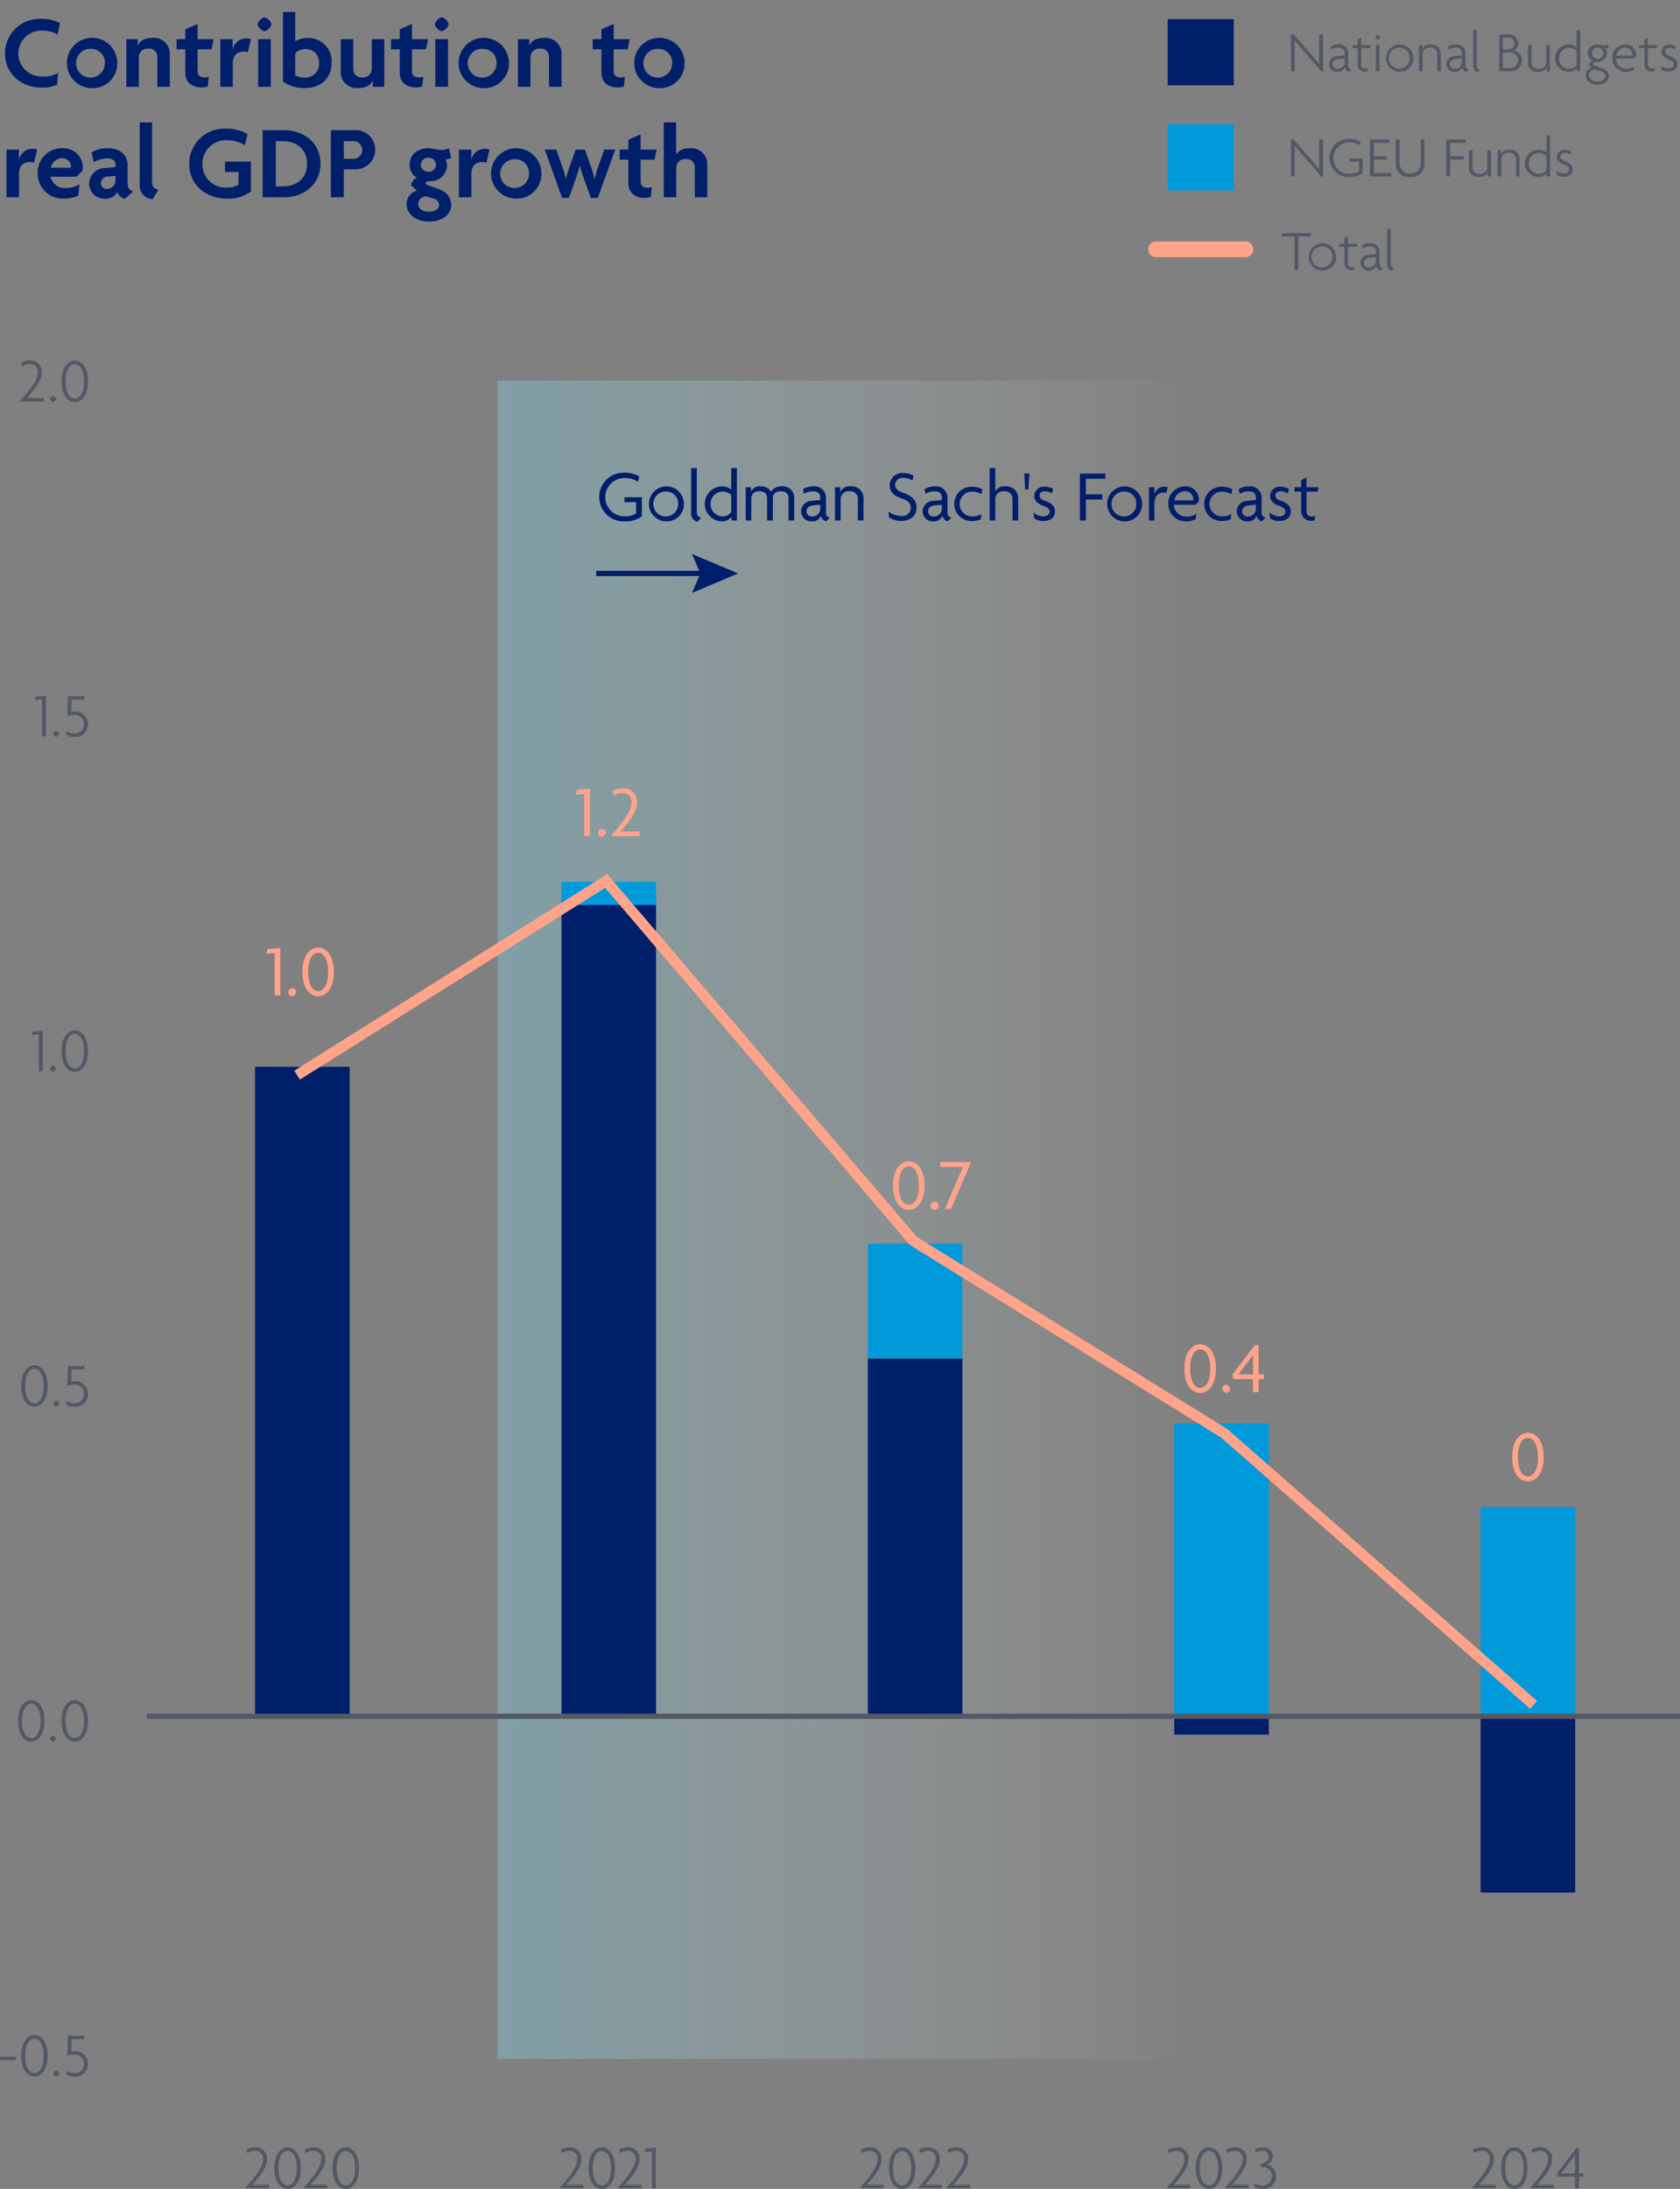 <svg xmlns="http://www.w3.org/2000/svg" xmlns:xlink="http://www.w3.org/1999/xlink" viewBox="0 0 319.652 416.298"><rect x="0" y="0" width="319.652" height="416.298" fill="#808080" stroke="none"/><defs><style>.cls-1{fill:#525965;}.cls-2{fill:#001f6b;}.cls-3{opacity:0.34;fill:url(#linear-gradient);}.cls-10,.cls-4,.cls-6,.cls-8,.cls-9{fill:none;}.cls-5{fill:#009adb;}.cls-6,.cls-9{stroke:#ffa48b;}.cls-10,.cls-6,.cls-8,.cls-9{stroke-miterlimit:10;}.cls-6{stroke-width:2px;}.cls-7{fill:#ffa48b;}.cls-8{stroke:#001f6b;}.cls-9{stroke-linecap:round;stroke-width:3px;}.cls-10{stroke:#525965;}</style><linearGradient id="linear-gradient" x1="94.651" y1="231.982" x2="228.466" y2="231.982" gradientUnits="userSpaceOnUse"><stop offset="0" stop-color="#80dced"/><stop offset="1" stop-color="#fffcfb" stop-opacity="0"/><stop offset="1" stop-color="#fff"/></linearGradient></defs><g id="Draft"><path class="cls-1" d="M20.348,409.55V408.9h3v.648Z" transform="translate(-20.348 -17.733)"/><path class="cls-1" d="M26.9,412.669c-1.367,0-2.519-1.356-2.519-3.958,0-2.579,1.152-3.947,2.519-3.947s2.518,1.38,2.518,3.947C29.417,411.3,28.254,412.669,26.9,412.669Zm0-7.22c-.924,0-1.751,1.055-1.751,3.262,0,2.23.827,3.286,1.751,3.286s1.751-1.056,1.751-3.286S27.81,405.449,26.9,405.449Z" transform="translate(-20.348 -17.733)"/><path class="cls-1" d="M31.039,412.669a.9.9,0,0,1-.587-.588.926.926,0,0,1,.587-.588.926.926,0,0,1,.588.588A.9.9,0,0,1,31.039,412.669Z" transform="translate(-20.348 -17.733)"/><path class="cls-1" d="M34.519,412.669a3.164,3.164,0,0,1-1.511-.361l-.1-.779a2.811,2.811,0,0,0,1.571.468,1.759,1.759,0,1,0,.024-3.514,3.738,3.738,0,0,0-1.367.239l.12-3.825h3.226l-.168.659H33.991l-.072,2.351a2.471,2.471,0,0,1,.648-.1,2.4,2.4,0,0,1,2.531,2.446A2.378,2.378,0,0,1,34.519,412.669Z" transform="translate(-20.348 -17.733)"/><path class="cls-1" d="M26.3,348.976c-1.367,0-2.519-1.355-2.519-3.958,0-2.578,1.152-3.946,2.519-3.946s2.518,1.38,2.518,3.946C28.817,347.609,27.654,348.976,26.3,348.976Zm0-7.219c-.924,0-1.751,1.054-1.751,3.261,0,2.231.827,3.286,1.751,3.286s1.751-1.055,1.751-3.286S27.21,341.757,26.3,341.757Z" transform="translate(-20.348 -17.733)"/><path class="cls-1" d="M30.439,348.976a.9.9,0,0,1-.587-.588.926.926,0,0,1,.587-.588.928.928,0,0,1,.588.588A.9.9,0,0,1,30.439,348.976Z" transform="translate(-20.348 -17.733)"/><path class="cls-1" d="M34.579,348.976c-1.368,0-2.519-1.355-2.519-3.958,0-2.578,1.151-3.946,2.519-3.946s2.518,1.38,2.518,3.946C37.1,347.609,35.933,348.976,34.579,348.976Zm0-7.219c-.924,0-1.751,1.054-1.751,3.261,0,2.231.827,3.286,1.751,3.286s1.75-1.055,1.75-3.286S35.49,341.757,34.579,341.757Z" transform="translate(-20.348 -17.733)"/><path class="cls-1" d="M26.9,285.286c-1.367,0-2.519-1.356-2.519-3.958,0-2.578,1.152-3.946,2.519-3.946s2.518,1.379,2.518,3.946C29.417,283.919,28.254,285.286,26.9,285.286Zm0-7.22c-.924,0-1.751,1.055-1.751,3.262,0,2.23.827,3.286,1.751,3.286s1.751-1.056,1.751-3.286S27.81,278.066,26.9,278.066Z" transform="translate(-20.348 -17.733)"/><path class="cls-1" d="M31.039,285.286a.9.9,0,0,1-.587-.588.926.926,0,0,1,.587-.588.926.926,0,0,1,.588.588A.9.9,0,0,1,31.039,285.286Z" transform="translate(-20.348 -17.733)"/><path class="cls-1" d="M34.519,285.286a3.164,3.164,0,0,1-1.511-.361l-.1-.779a2.8,2.8,0,0,0,1.571.468,1.759,1.759,0,1,0,.024-3.514,3.716,3.716,0,0,0-1.367.24l.12-3.826h3.226l-.168.659H33.991l-.072,2.351a2.471,2.471,0,0,1,.648-.1,2.4,2.4,0,0,1,2.531,2.447A2.378,2.378,0,0,1,34.519,285.286Z" transform="translate(-20.348 -17.733)"/><path class="cls-1" d="M27.727,221.474v-7.028l-1.379.144.168-.66,1.979-.179v7.723Z" transform="translate(-20.348 -17.733)"/><path class="cls-1" d="M30.439,221.594a.9.9,0,0,1-.587-.587.924.924,0,0,1,.587-.588.926.926,0,0,1,.588.588A.9.9,0,0,1,30.439,221.594Z" transform="translate(-20.348 -17.733)"/><path class="cls-1" d="M34.579,221.594c-1.368,0-2.519-1.355-2.519-3.958,0-2.578,1.151-3.946,2.519-3.946s2.518,1.38,2.518,3.946C37.1,220.227,35.933,221.594,34.579,221.594Zm0-7.219c-.924,0-1.751,1.054-1.751,3.261,0,2.231.827,3.287,1.751,3.287s1.75-1.056,1.75-3.287S35.49,214.375,34.579,214.375Z" transform="translate(-20.348 -17.733)"/><path class="cls-1" d="M28.328,157.783v-7.028l-1.38.144.168-.66,1.979-.18v7.724Z" transform="translate(-20.348 -17.733)"/><path class="cls-1" d="M31.039,157.9a.9.9,0,0,1-.587-.588.926.926,0,0,1,.587-.588.926.926,0,0,1,.588.588A.9.9,0,0,1,31.039,157.9Z" transform="translate(-20.348 -17.733)"/><path class="cls-1" d="M34.518,157.9a3.183,3.183,0,0,1-1.511-.36l-.1-.78a2.808,2.808,0,0,0,1.571.468,1.759,1.759,0,1,0,.024-3.514,3.724,3.724,0,0,0-1.367.24l.12-3.825h3.226l-.168.659H33.991l-.072,2.35a2.47,2.47,0,0,1,.647-.095,2.4,2.4,0,0,1,2.531,2.446A2.377,2.377,0,0,1,34.518,157.9Z" transform="translate(-20.348 -17.733)"/><path class="cls-1" d="M24.212,94.091v-.179c2.135-2.315,3.31-4.126,3.31-5.337a1.42,1.42,0,0,0-1.5-1.6,2.883,2.883,0,0,0-1.487.433l-.18-.66a3.038,3.038,0,0,1,1.667-.444A2.109,2.109,0,0,1,28.29,88.6c0,1.38-1.139,3.023-2.831,4.834h3.2v.659Z" transform="translate(-20.348 -17.733)"/><path class="cls-1" d="M30.439,94.212a.9.9,0,0,1-.587-.588.924.924,0,0,1,.587-.588.926.926,0,0,1,.588.588A.9.9,0,0,1,30.439,94.212Z" transform="translate(-20.348 -17.733)"/><path class="cls-1" d="M34.579,94.212c-1.368,0-2.519-1.356-2.519-3.958,0-2.579,1.151-3.946,2.519-3.946S37.1,87.687,37.1,90.254C37.1,92.844,35.933,94.212,34.579,94.212Zm0-7.22c-.924,0-1.751,1.055-1.751,3.262,0,2.231.827,3.286,1.751,3.286s1.75-1.055,1.75-3.286S35.49,86.992,34.579,86.992Z" transform="translate(-20.348 -17.733)"/><path class="cls-2" d="M31.305,24.305a5.989,5.989,0,0,0-2.92-.759,4.366,4.366,0,1,0,.08,8.721,6.033,6.033,0,0,0,2.96-.639l-.22,2.219a6.82,6.82,0,0,1-3.1.54c-3.24,0-6.8-2.219-6.8-6.521a6.555,6.555,0,0,1,6.8-6.541,7.526,7.526,0,0,1,3.662.8Z" transform="translate(-20.348 -17.733)"/><path class="cls-2" d="M37.8,34.507a4.792,4.792,0,1,1,4.861-4.78A4.693,4.693,0,0,1,37.8,34.507Zm0-7.481a2.741,2.741,0,1,0,2.5,2.741A2.589,2.589,0,0,0,37.8,27.026Z" transform="translate(-20.348 -17.733)"/><path class="cls-2" d="M50.284,34.248v-5.7a1.527,1.527,0,0,0-1.72-1.561,1.637,1.637,0,0,0-1.8,1.6v5.661H44.383V25.186h2.16v1.2h.02c.38-.88,1.281-1.44,2.8-1.44a3.006,3.006,0,0,1,3.3,3.141v6.161Z" transform="translate(-20.348 -17.733)"/><path class="cls-2" d="M60.584,27.106H57.943v4.1c0,.921.481,1.24,1.361,1.24a2.23,2.23,0,0,0,.78-.119l-.2,1.84a3.062,3.062,0,0,1-1.18.2c-1.841,0-3.1-1-3.1-2.78V27.106h-1.66v-1.92H55.6V23.305l2.34-1.02v2.9H61Z" transform="translate(-20.348 -17.733)"/><path class="cls-2" d="M67.5,27.686a2.487,2.487,0,0,0-.76-.139c-1.061,0-2.1.519-2.1,2.3v4.4h-2.38V25.186h2.36v1.941h.02a2.544,2.544,0,0,1,2.581-2.081,3.021,3.021,0,0,1,.88.12Z" transform="translate(-20.348 -17.733)"/><path class="cls-2" d="M70.683,23.685a2.04,2.04,0,0,1-1.34-1.34,2.04,2.04,0,0,1,1.34-1.34A1.972,1.972,0,0,1,72,22.345,1.972,1.972,0,0,1,70.683,23.685Zm-1.22,10.563V25.186h2.42v9.062Z" transform="translate(-20.348 -17.733)"/><path class="cls-2" d="M78.3,34.488a7.2,7.2,0,0,1-4.121-1.24V20.005h2.341v5.6a4.333,4.333,0,0,1,2.38-.66,4.461,4.461,0,0,1,4.561,4.661C83.464,32.427,81.6,34.488,78.3,34.488Zm.26-7.441a2.785,2.785,0,0,0-2.04.8v4.2a3.509,3.509,0,0,0,1.66.439,2.638,2.638,0,0,0,2.881-2.76A2.534,2.534,0,0,0,78.563,27.047Z" transform="translate(-20.348 -17.733)"/><path class="cls-2" d="M91.284,34.248v-1.2h-.02c-.38.879-1.261,1.44-2.781,1.44a3.021,3.021,0,0,1-3.3-3.161V25.186h2.381v5.681a1.539,1.539,0,0,0,1.72,1.58,1.636,1.636,0,0,0,1.8-1.6V25.186h2.381v9.062Z" transform="translate(-20.348 -17.733)"/><path class="cls-2" d="M101.383,27.106h-2.64v4.1c0,.921.48,1.24,1.36,1.24a2.23,2.23,0,0,0,.78-.119l-.2,1.84a3.062,3.062,0,0,1-1.18.2c-1.841,0-3.1-1-3.1-2.78V27.106h-1.66v-1.92H96.4V23.305l2.341-1.02v2.9H101.8Z" transform="translate(-20.348 -17.733)"/><path class="cls-2" d="M104.4,23.685a2.04,2.04,0,0,1-1.34-1.34,2.04,2.04,0,0,1,1.34-1.34,1.972,1.972,0,0,1,1.321,1.34A1.972,1.972,0,0,1,104.4,23.685Zm-1.22,10.563V25.186h2.42v9.062Z" transform="translate(-20.348 -17.733)"/><path class="cls-2" d="M112.323,34.507a4.792,4.792,0,1,1,4.861-4.78A4.693,4.693,0,0,1,112.323,34.507Zm0-7.481a2.741,2.741,0,1,0,2.5,2.741A2.588,2.588,0,0,0,112.323,27.026Z" transform="translate(-20.348 -17.733)"/><path class="cls-2" d="M124.8,34.248v-5.7a1.527,1.527,0,0,0-1.721-1.561,1.637,1.637,0,0,0-1.8,1.6v5.661H118.9V25.186h2.161v1.2h.02c.38-.88,1.28-1.44,2.8-1.44a3.006,3.006,0,0,1,3.3,3.141v6.161Z" transform="translate(-20.348 -17.733)"/><path class="cls-2" d="M139.763,27.106h-2.641v4.1c0,.921.48,1.24,1.36,1.24a2.236,2.236,0,0,0,.781-.119l-.2,1.84a3.055,3.055,0,0,1-1.18.2c-1.84,0-3.1-1-3.1-2.78V27.106h-1.661v-1.92h1.661V23.305l2.34-1.02v2.9h3.061Z" transform="translate(-20.348 -17.733)"/><path class="cls-2" d="M145.742,34.507a4.792,4.792,0,1,1,4.861-4.78A4.694,4.694,0,0,1,145.742,34.507Zm0-7.481a2.741,2.741,0,1,0,2.5,2.741A2.588,2.588,0,0,0,145.742,27.026Z" transform="translate(-20.348 -17.733)"/><path class="cls-2" d="M26.824,48.686a2.487,2.487,0,0,0-.76-.139c-1.06,0-2.1.519-2.1,2.3v4.4H21.583V46.186h2.361v1.941h.02a2.543,2.543,0,0,1,2.58-2.081,3.016,3.016,0,0,1,.88.12Z" transform="translate(-20.348 -17.733)"/><path class="cls-2" d="M36.065,50.186l-1.16,1.161H29.964a2.748,2.748,0,0,0,2.941,2.14,4.639,4.639,0,0,0,2.58-.72l-.24,2.16a6.193,6.193,0,0,1-2.781.58,4.758,4.758,0,0,1-4.941-4.8,4.585,4.585,0,0,1,4.621-4.782,3.7,3.7,0,0,1,3.981,3.541A4.016,4.016,0,0,1,36.065,50.186Zm-3.881-2.38a2.293,2.293,0,0,0-2.16,1.821h3.8c0-.08.02-.141.02-.22A1.657,1.657,0,0,0,32.184,47.806Z" transform="translate(-20.348 -17.733)"/><path class="cls-2" d="M44.105,55.548a1.9,1.9,0,0,1-1.42-1.3,2.44,2.44,0,0,1-2.4,1.259,2.872,2.872,0,0,1-2.98-2.9,3.044,3.044,0,0,1,3.04-2.921l1.981-.179v-.441c0-.68-.48-1.2-1.6-1.2a5.016,5.016,0,0,0-2.521.721l-.44-1.881a5.913,5.913,0,0,1,3.081-.781c2.22,0,3.78,1.121,3.78,3.282v3.32a1.492,1.492,0,0,0,1.08,1.62Zm-1.78-4.361-1.421.12a1.316,1.316,0,0,0-1.36,1.3,1.069,1.069,0,0,0,1.12,1.061,1.637,1.637,0,0,0,1.661-1.681Z" transform="translate(-20.348 -17.733)"/><path class="cls-2" d="M49.384,55.608a2.609,2.609,0,0,1-2.461-2.861V41.005h2.361V52.447a1.325,1.325,0,0,0,1.22,1.36Z" transform="translate(-20.348 -17.733)"/><path class="cls-2" d="M63.385,55.507c-3.481,0-7.042-2.3-7.042-6.641a6.674,6.674,0,0,1,6.942-6.661,7.918,7.918,0,0,1,4.141,1.02l-.461,2.141a6.413,6.413,0,0,0-3.4-.961,4.46,4.46,0,0,0-4.7,4.541,4.366,4.366,0,0,0,4.641,4.441,4.038,4.038,0,0,0,2.22-.52v-2.42H63.164V48.466h4.922v5.7A7.268,7.268,0,0,1,63.385,55.507Z" transform="translate(-20.348 -17.733)"/><path class="cls-2" d="M74.444,55.248H70.323V42.485h4.121c3.621,0,6.882,2.341,6.882,6.381S78.065,55.248,74.444,55.248Zm-.32-10.662h-1.3v8.6h1.3c2.54,0,4.641-1.4,4.641-4.3S76.664,44.586,74.124,44.586Z" transform="translate(-20.348 -17.733)"/><path class="cls-2" d="M87.764,49.926h-2v5.322H83.3V42.485h4.461a3.729,3.729,0,1,1,0,7.441Zm-.4-5.34h-1.6v3.36h1.6a1.693,1.693,0,1,0,0-3.36Z" transform="translate(-20.348 -17.733)"/><path class="cls-2" d="M101.983,59.869c-2.56,0-4.26-1.441-4.26-3.321a2.519,2.519,0,0,1,1.94-2.541l-1.1-1.08a1.723,1.723,0,0,1,1.14-1.38,2.823,2.823,0,0,1-1.42-2.46c0-1.861,1.4-3.162,3.581-3.162a4.6,4.6,0,0,1,1.26.161,4.977,4.977,0,0,0,1.28.16,3.321,3.321,0,0,0,1.38-.321l.42,1.861a2.506,2.506,0,0,1-1.12.28,2.07,2.07,0,0,1,.32,1.12,3.058,3.058,0,0,1-3.16,3c-.54.02-.861.1-.861.42a.322.322,0,0,0,.24.3l1.921.681c1.68.6,2.64,1.5,2.64,3.16C106.184,58.528,104.5,59.869,101.983,59.869Zm.781-4.4-1.321-.379a1.442,1.442,0,0,0-1.52,1.44c0,.76.68,1.46,2.02,1.46,1.3,0,1.961-.64,1.961-1.26A1.375,1.375,0,0,0,102.764,55.467Zm-.9-7.741a1.409,1.409,0,0,0-1.461,1.34,1.38,1.38,0,0,0,1.461,1.32,1.334,1.334,0,1,0,0-2.66Z" transform="translate(-20.348 -17.733)"/><path class="cls-2" d="M112.9,48.686a2.487,2.487,0,0,0-.76-.139c-1.06,0-2.1.519-2.1,2.3v4.4h-2.381V46.186h2.361v1.941h.02a2.543,2.543,0,0,1,2.58-2.081,3.016,3.016,0,0,1,.88.12Z" transform="translate(-20.348 -17.733)"/><path class="cls-2" d="M118.5,55.507a4.792,4.792,0,1,1,4.862-4.78A4.694,4.694,0,0,1,118.5,55.507Zm0-7.481a2.741,2.741,0,1,0,2.5,2.741A2.588,2.588,0,0,0,118.5,48.026Z" transform="translate(-20.348 -17.733)"/><path class="cls-2" d="M134.1,55.368h-1.34l-1.441-4c-.22-.62-.44-1.36-.64-2.1h-.04c-.18.741-.4,1.481-.6,2.061L128.6,55.368h-1.3L124,46.186h2.2l1.28,3.66a18.239,18.239,0,0,1,.52,1.861h.04c.14-.58.341-1.3.54-1.861l1.3-3.66h1.76l1.3,3.66c.2.58.36,1.241.52,1.861h.04c.159-.62.32-1.3.52-1.861l1.3-3.66h2.081Z" transform="translate(-20.348 -17.733)"/><path class="cls-2" d="M144.883,48.106h-2.64v4.1c0,.921.48,1.24,1.36,1.24a2.23,2.23,0,0,0,.78-.119l-.2,1.84a3.062,3.062,0,0,1-1.18.2c-1.841,0-3.1-1-3.1-2.78V48.106h-1.66v-1.92h1.66V44.305l2.341-1.02v2.9H145.3Z" transform="translate(-20.348 -17.733)"/><path class="cls-2" d="M152.543,55.248v-5.7a1.527,1.527,0,0,0-1.72-1.561,1.637,1.637,0,0,0-1.8,1.6v5.661h-2.381V41.005H149v6.061h.02a2.878,2.878,0,0,1,2.6-1.12,3.007,3.007,0,0,1,3.3,3.141v6.161Z" transform="translate(-20.348 -17.733)"/></g><g id="Appearance"><rect class="cls-3" x="94.651" y="72.374" width="133.815" height="319.215"/><path class="cls-1" d="M67.091,433.911v-.18c2.135-2.314,3.31-4.126,3.31-5.337a1.42,1.42,0,0,0-1.5-1.6,2.883,2.883,0,0,0-1.487.432l-.18-.659a3.038,3.038,0,0,1,1.667-.444,2.11,2.11,0,0,1,2.267,2.291c0,1.38-1.139,3.022-2.831,4.834h3.2v.659Z" transform="translate(-20.348 -17.733)"/><path class="cls-1" d="M75.07,434.031c-1.367,0-2.519-1.356-2.519-3.958,0-2.578,1.152-3.946,2.519-3.946s2.518,1.38,2.518,3.946C77.588,432.664,76.425,434.031,75.07,434.031Zm0-7.22c-.924,0-1.751,1.055-1.751,3.262,0,2.23.827,3.286,1.751,3.286s1.751-1.056,1.751-3.286S75.981,426.811,75.07,426.811Z" transform="translate(-20.348 -17.733)"/><path class="cls-1" d="M78.167,433.911v-.18c2.135-2.314,3.31-4.127,3.31-5.338a1.42,1.42,0,0,0-1.5-1.595,2.883,2.883,0,0,0-1.487.432l-.18-.659a3.04,3.04,0,0,1,1.667-.444,2.109,2.109,0,0,1,2.267,2.29c0,1.38-1.139,3.022-2.831,4.835h3.2v.659Z" transform="translate(-20.348 -17.733)"/><path class="cls-1" d="M86.146,434.03c-1.367,0-2.519-1.356-2.519-3.958,0-2.578,1.152-3.946,2.519-3.946s2.518,1.38,2.518,3.946C88.664,432.663,87.5,434.03,86.146,434.03Zm0-7.22c-.924,0-1.751,1.055-1.751,3.262,0,2.23.827,3.286,1.751,3.286S87.9,432.3,87.9,430.072,87.057,426.81,86.146,426.81Z" transform="translate(-20.348 -17.733)"/><line class="cls-4" x1="57.927" y1="389.182" x2="57.927" y2="381.22"/><path class="cls-1" d="M126.883,433.911v-.18c2.135-2.314,3.31-4.126,3.31-5.337a1.42,1.42,0,0,0-1.5-1.6,2.883,2.883,0,0,0-1.487.432l-.18-.659a3.038,3.038,0,0,1,1.667-.444,2.11,2.11,0,0,1,2.267,2.291c0,1.38-1.139,3.022-2.831,4.834h3.2v.659Z" transform="translate(-20.348 -17.733)"/><path class="cls-1" d="M134.862,434.031c-1.367,0-2.519-1.356-2.519-3.958,0-2.578,1.152-3.946,2.519-3.946s2.518,1.38,2.518,3.946C137.38,432.664,136.217,434.031,134.862,434.031Zm0-7.22c-.924,0-1.751,1.055-1.751,3.262,0,2.23.827,3.286,1.751,3.286s1.751-1.056,1.751-3.286S135.773,426.811,134.862,426.811Z" transform="translate(-20.348 -17.733)"/><path class="cls-1" d="M137.959,433.911v-.18c2.135-2.314,3.31-4.126,3.31-5.337a1.42,1.42,0,0,0-1.5-1.6,2.883,2.883,0,0,0-1.487.432l-.18-.659a3.04,3.04,0,0,1,1.667-.444,2.11,2.11,0,0,1,2.267,2.291c0,1.38-1.139,3.022-2.831,4.834h3.2v.659Z" transform="translate(-20.348 -17.733)"/><path class="cls-1" d="M144.379,433.911v-7.029l-1.38.145.168-.66,1.979-.18v7.724Z" transform="translate(-20.348 -17.733)"/><line class="cls-4" x1="116.225" y1="389.182" x2="116.225" y2="381.22"/><path class="cls-1" d="M184.01,433.91v-.18c2.135-2.315,3.31-4.126,3.31-5.337a1.42,1.42,0,0,0-1.5-1.595,2.882,2.882,0,0,0-1.487.431l-.18-.659a3.038,3.038,0,0,1,1.667-.444,2.11,2.11,0,0,1,2.267,2.291c0,1.38-1.139,3.022-2.831,4.834h3.2v.659Z" transform="translate(-20.348 -17.733)"/><path class="cls-1" d="M191.989,434.03c-1.368,0-2.519-1.356-2.519-3.958,0-2.578,1.151-3.946,2.519-3.946s2.518,1.38,2.518,3.946C194.507,432.663,193.344,434.03,191.989,434.03Zm0-7.221c-.924,0-1.751,1.056-1.751,3.263,0,2.23.827,3.286,1.751,3.286s1.751-1.056,1.751-3.286S192.9,426.809,191.989,426.809Z" transform="translate(-20.348 -17.733)"/><path class="cls-1" d="M195.086,433.91v-.18c2.135-2.315,3.31-4.126,3.31-5.337a1.42,1.42,0,0,0-1.5-1.595,2.882,2.882,0,0,0-1.487.431l-.18-.659a3.038,3.038,0,0,1,1.667-.444,2.11,2.11,0,0,1,2.267,2.291c0,1.38-1.139,3.022-2.831,4.834h3.2v.659Z" transform="translate(-20.348 -17.733)"/><path class="cls-1" d="M200.486,433.91v-.18c2.135-2.315,3.31-4.126,3.31-5.337a1.42,1.42,0,0,0-1.5-1.595,2.882,2.882,0,0,0-1.487.431l-.18-.659a3.038,3.038,0,0,1,1.667-.444,2.11,2.11,0,0,1,2.267,2.291c0,1.38-1.139,3.022-2.831,4.834h3.2v.659Z" transform="translate(-20.348 -17.733)"/><line class="cls-4" x1="174.523" y1="389.182" x2="174.523" y2="381.22"/><path class="cls-1" d="M242.4,433.911v-.18c2.135-2.316,3.31-4.127,3.31-5.338a1.42,1.42,0,0,0-1.5-1.595,2.883,2.883,0,0,0-1.487.432l-.18-.659a3.038,3.038,0,0,1,1.667-.445,2.11,2.11,0,0,1,2.267,2.291c0,1.38-1.139,3.022-2.831,4.834h3.2v.659Z" transform="translate(-20.348 -17.733)"/><path class="cls-1" d="M250.383,434.03c-1.367,0-2.519-1.356-2.519-3.958,0-2.578,1.152-3.946,2.519-3.946s2.518,1.38,2.518,3.946C252.9,432.663,251.738,434.03,250.383,434.03Zm0-7.221c-.924,0-1.751,1.056-1.751,3.263,0,2.23.827,3.286,1.751,3.286s1.751-1.056,1.751-3.286S251.294,426.809,250.383,426.809Z" transform="translate(-20.348 -17.733)"/><path class="cls-1" d="M253.48,433.91v-.18c2.135-2.315,3.31-4.126,3.31-5.337a1.42,1.42,0,0,0-1.5-1.595,2.882,2.882,0,0,0-1.487.431l-.18-.659a3.04,3.04,0,0,1,1.667-.444,2.11,2.11,0,0,1,2.267,2.291c0,1.38-1.139,3.022-2.831,4.834h3.2v.659Z" transform="translate(-20.348 -17.733)"/><path class="cls-1" d="M260.463,434.018a3.282,3.282,0,0,1-1.4-.324l-.1-.768a2.96,2.96,0,0,0,1.463.42,1.8,1.8,0,0,0,1.944-1.8,1.662,1.662,0,0,0-1.68-1.644c-.108,0-.239.012-.36.024l-.168-.635c.96-.168,1.607-.708,1.607-1.38a1.139,1.139,0,0,0-1.259-1.115,2.233,2.233,0,0,0-1.247.372l-.168-.648a2.8,2.8,0,0,1,1.439-.384,1.8,1.8,0,0,1,2,1.715,1.6,1.6,0,0,1-1.223,1.56,2.124,2.124,0,0,1,1.823,2.206A2.394,2.394,0,0,1,260.463,434.018Z" transform="translate(-20.348 -17.733)"/><line class="cls-4" x1="232.82" y1="389.182" x2="232.82" y2="381.22"/><path class="cls-1" d="M300.5,433.911v-.18c2.135-2.315,3.31-4.126,3.31-5.337a1.421,1.421,0,0,0-1.5-1.6,2.883,2.883,0,0,0-1.487.432l-.18-.659a3.036,3.036,0,0,1,1.667-.444,2.11,2.11,0,0,1,2.266,2.291c0,1.38-1.139,3.022-2.83,4.834h3.2v.659Z" transform="translate(-20.348 -17.733)"/><path class="cls-1" d="M308.482,434.03c-1.367,0-2.518-1.355-2.518-3.957,0-2.578,1.151-3.946,2.518-3.947s2.519,1.38,2.519,3.946C311,432.663,309.837,434.03,308.482,434.03Zm0-7.221c-.924,0-1.751,1.057-1.751,3.264,0,2.23.827,3.286,1.751,3.285s1.751-1.056,1.751-3.286S309.394,426.809,308.482,426.809Z" transform="translate(-20.348 -17.733)"/><path class="cls-1" d="M311.58,433.91v-.18c2.135-2.315,3.31-4.126,3.31-5.337a1.42,1.42,0,0,0-1.5-1.595,2.882,2.882,0,0,0-1.487.431l-.18-.659a3.036,3.036,0,0,1,1.667-.444,2.111,2.111,0,0,1,2.267,2.291c0,1.38-1.14,3.022-2.831,4.834h3.2v.659Z" transform="translate(-20.348 -17.733)"/><path class="cls-1" d="M320.782,431.715v2.2h-.768v-2.2h-3.286l-.144-.612,3.682-4.845h.516v4.833h.851v.624Zm-.78-4.138c-.276.432-.576.816-.852,1.187l-1.762,2.327h2.626v-2.338c0-.4,0-.744.012-1.163Z" transform="translate(-20.348 -17.733)"/><line class="cls-4" x1="291.118" y1="389.182" x2="291.118" y2="381.22"/><rect class="cls-2" x="48.526" y="202.89" width="18" height="123.743"/><rect class="cls-2" x="106.824" y="171.089" width="18" height="155.545"/><rect class="cls-5" x="106.824" y="167.695" width="18" height="4.426"/><rect class="cls-2" x="165.122" y="258.346" width="18" height="68.287"/><rect class="cls-5" x="165.122" y="236.51" width="18" height="21.836"/><rect class="cls-2" x="223.42" y="326.413" width="18" height="3.49"/><rect class="cls-5" x="223.42" y="270.679" width="18" height="55.735"/><rect class="cls-2" x="281.718" y="326.413" width="18" height="33.527"/><rect class="cls-5" x="281.718" y="286.613" width="18" height="39.8"/><polyline class="cls-6" points="56.528 204.468 115.338 167.548 173.787 236.007 232.933 272.594 291.799 324.234"/><path class="cls-2" d="M139.208,116.889a4.633,4.633,0,1,1-.07-9.258,5.407,5.407,0,0,1,2.843.7l-.224,1.022a4.787,4.787,0,0,0-2.493-.7,3.637,3.637,0,1,0,.014,7.27,3.726,3.726,0,0,0,2.1-.533v-2.157h-2.213v-.925h3.306v3.628A5.131,5.131,0,0,1,139.208,116.889Z" transform="translate(-20.348 -17.733)"/><path class="cls-2" d="M147.131,116.889a3.327,3.327,0,1,1,3.348-3.32A3.251,3.251,0,0,1,147.131,116.889Zm0-5.673a2.37,2.37,0,1,0,2.255,2.381A2.27,2.27,0,0,0,147.131,111.216Z" transform="translate(-20.348 -17.733)"/><path class="cls-2" d="M153.024,116.973a1.609,1.609,0,0,1-1.176-1.68v-8.532h1.078v8.391a1.075,1.075,0,0,0,.84,1.079Z" transform="translate(-20.348 -17.733)"/><path class="cls-2" d="M159.536,116.735v-.7h-.014a2.324,2.324,0,0,1-1.962.854,3.331,3.331,0,0,1,.127-6.654,2.769,2.769,0,0,1,1.793.6v-4.077h1.078v9.974Zm-.056-4.833a2.293,2.293,0,0,0-1.695-.686,2.371,2.371,0,0,0,0,4.735,2.048,2.048,0,0,0,1.695-.827Z" transform="translate(-20.348 -17.733)"/><path class="cls-2" d="M170.388,116.735v-4.188c0-.743-.336-1.373-1.471-1.373-1.107,0-1.527.63-1.527,1.373v4.188H166.3v-4.188c0-.743-.322-1.373-1.456-1.373-1.107,0-1.541.63-1.541,1.373v4.188h-1.079v-6.346h1.009v.841h.014a1.813,1.813,0,0,1,1.877-1,2.045,2.045,0,0,1,1.905,1.009,2.3,2.3,0,0,1,2.059-1.009,2.151,2.151,0,0,1,2.381,2.214v4.286Z" transform="translate(-20.348 -17.733)"/><path class="cls-2" d="M177.554,116.889a1.32,1.32,0,0,1-1.009-1.064,1.73,1.73,0,0,1-1.751,1.064,1.923,1.923,0,0,1-2.031-1.919,2.051,2.051,0,0,1,2.073-1.989l1.583-.154v-.5c0-.673-.448-1.149-1.373-1.149a3.179,3.179,0,0,0-1.709.491l-.224-.9a3.636,3.636,0,0,1,1.989-.533,2.154,2.154,0,0,1,2.4,2.214v2.731a.927.927,0,0,0,.743,1.009Zm-1.135-3.166-1.359.126c-.84.084-1.26.561-1.26,1.135a1,1,0,0,0,1.092.981,1.5,1.5,0,0,0,1.527-1.527Z" transform="translate(-20.348 -17.733)"/><path class="cls-2" d="M183.573,116.735V112.6a1.423,1.423,0,0,0-1.611-1.429A1.488,1.488,0,0,0,180.3,112.6v4.132h-1.078v-6.346h.994v.883h.014a1.952,1.952,0,0,1,2-1.037,2.235,2.235,0,0,1,2.424,2.27v4.23Z" transform="translate(-20.348 -17.733)"/><path class="cls-2" d="M191.818,116.805a4.168,4.168,0,0,1-2.311-.644l-.14-1.163a4.049,4.049,0,0,0,2.493.854,1.586,1.586,0,0,0,1.793-1.5c0-.9-.518-1.387-1.68-1.793-1.57-.533-2.354-1.3-2.354-2.55a2.375,2.375,0,0,1,2.675-2.3,3.563,3.563,0,0,1,1.891.5l-.224.925a3.194,3.194,0,0,0-1.7-.518,1.416,1.416,0,0,0-1.6,1.3c0,.729.49,1.177,1.526,1.541,1.555.56,2.55,1.261,2.55,2.788S193.653,116.805,191.818,116.805Z" transform="translate(-20.348 -17.733)"/><path class="cls-2" d="M200.681,116.889a1.321,1.321,0,0,1-1.009-1.064,1.729,1.729,0,0,1-1.751,1.064,1.923,1.923,0,0,1-2.03-1.919,2.05,2.05,0,0,1,2.073-1.989l1.582-.154v-.5c0-.673-.448-1.149-1.372-1.149a3.176,3.176,0,0,0-1.709.491l-.224-.9a3.633,3.633,0,0,1,1.989-.533,2.154,2.154,0,0,1,2.4,2.214v2.731a.926.926,0,0,0,.743,1.009Zm-1.135-3.166-1.359.126c-.84.084-1.26.561-1.26,1.135a1,1,0,0,0,1.092.981,1.5,1.5,0,0,0,1.527-1.527Z" transform="translate(-20.348 -17.733)"/><path class="cls-2" d="M207.065,111.734a3.123,3.123,0,0,0-1.709-.5,2.354,2.354,0,1,0,.014,4.706,3.436,3.436,0,0,0,1.709-.42l-.112.967a3.871,3.871,0,0,1-1.681.336,3.259,3.259,0,1,1,0-6.514,4.085,4.085,0,0,1,1.989.477Z" transform="translate(-20.348 -17.733)"/><path class="cls-2" d="M213,116.735V112.6a1.423,1.423,0,0,0-1.61-1.429,1.488,1.488,0,0,0-1.667,1.429v4.132h-1.079v-9.974h1.079v4.385h.014a2,2,0,0,1,1.919-.911,2.227,2.227,0,0,1,2.423,2.27v4.23Z" transform="translate(-20.348 -17.733)"/><path class="cls-2" d="M216,110.838h-.588l-.182-3.04h.994Z" transform="translate(-20.348 -17.733)"/><path class="cls-2" d="M218.893,116.819a2.993,2.993,0,0,1-1.751-.49l-.139-1.12a2.98,2.98,0,0,0,1.905.727c.658,0,1.148-.349,1.148-.882,0-.518-.392-.827-1.05-1.064-1.191-.421-1.864-.967-1.864-1.962a1.8,1.8,0,0,1,2-1.723,3.39,3.39,0,0,1,1.582.407l-.224.882a2.274,2.274,0,0,0-1.372-.42c-.589,0-.981.336-.981.812,0,.5.35.729,1.009.967,1.218.434,1.933,1.009,1.933,2.059S220.294,116.819,218.893,116.819Z" transform="translate(-20.348 -17.733)"/><path class="cls-2" d="M226.957,108.793v2.956H230.1v.994h-3.138v3.992h-1.149V107.8h4.847v1Z" transform="translate(-20.348 -17.733)"/><path class="cls-2" d="M234.308,116.889a3.327,3.327,0,1,1,3.348-3.32A3.251,3.251,0,0,1,234.308,116.889Zm0-5.673a2.37,2.37,0,1,0,2.255,2.381A2.27,2.27,0,0,0,234.308,111.216Z" transform="translate(-20.348 -17.733)"/><path class="cls-2" d="M242.274,111.468a2.023,2.023,0,0,0-.476-.07c-.911,0-1.807.546-1.807,2.115v3.222h-1.037v-6.346h1.037v1.387h.014a1.867,1.867,0,0,1,1.905-1.471,2.22,2.22,0,0,1,.616.084Z" transform="translate(-20.348 -17.733)"/><path class="cls-2" d="M248.421,113.135l-.588.6H243.7a2.329,2.329,0,0,0,2.437,2.241,3.144,3.144,0,0,0,1.849-.546l-.126,1.023a3.637,3.637,0,0,1-1.849.434,3.3,3.3,0,0,1-3.376-3.32,3.2,3.2,0,0,1,3.1-3.334,2.535,2.535,0,0,1,2.731,2.438A2.167,2.167,0,0,1,248.421,113.135Zm-2.634-2a2.159,2.159,0,0,0-2.017,1.765H247.4a.865.865,0,0,0,.014-.2A1.586,1.586,0,0,0,245.787,111.132Z" transform="translate(-20.348 -17.733)"/><path class="cls-2" d="M254.609,111.734a3.123,3.123,0,0,0-1.709-.5,2.354,2.354,0,1,0,.014,4.706,3.438,3.438,0,0,0,1.709-.42l-.112.967a3.871,3.871,0,0,1-1.681.336,3.259,3.259,0,1,1,0-6.514,4.088,4.088,0,0,1,1.989.477Z" transform="translate(-20.348 -17.733)"/><path class="cls-2" d="M260.447,116.889a1.32,1.32,0,0,1-1.009-1.064,1.73,1.73,0,0,1-1.751,1.064,1.923,1.923,0,0,1-2.031-1.919,2.051,2.051,0,0,1,2.073-1.989l1.583-.154v-.5c0-.673-.448-1.149-1.373-1.149a3.179,3.179,0,0,0-1.709.491l-.224-.9a3.637,3.637,0,0,1,1.99-.533,2.155,2.155,0,0,1,2.4,2.214v2.731a.926.926,0,0,0,.742,1.009Zm-1.135-3.166-1.359.126c-.84.084-1.26.561-1.26,1.135a1,1,0,0,0,1.092.981,1.5,1.5,0,0,0,1.527-1.527Z" transform="translate(-20.348 -17.733)"/><path class="cls-2" d="M263.763,116.819a2.988,2.988,0,0,1-1.751-.49l-.14-1.12a2.983,2.983,0,0,0,1.9.727c.658,0,1.148-.349,1.148-.882,0-.518-.392-.827-1.05-1.064-1.191-.421-1.863-.967-1.863-1.962a1.8,1.8,0,0,1,2-1.723,3.4,3.4,0,0,1,1.583.407l-.225.882a2.274,2.274,0,0,0-1.372-.42c-.589,0-.981.336-.981.812,0,.5.351.729,1.009.967,1.218.434,1.933,1.009,1.933,2.059S265.163,116.819,263.763,116.819Z" transform="translate(-20.348 -17.733)"/><path class="cls-2" d="M271.044,111.23h-2.1v3.712a.89.89,0,0,0,1.022,1.009,1.555,1.555,0,0,0,.616-.112l-.1.84a1.888,1.888,0,0,1-2.563-1.639v-3.81h-1.26v-.841h1.26v-1.344l1.023-.533v1.877h2.3Z" transform="translate(-20.348 -17.733)"/><path class="cls-7" d="M72.609,207.056v-8.068l-1.583.168.21-.91,2.452-.239v9.049Z" transform="translate(-20.348 -17.733)"/><path class="cls-7" d="M75.969,207.2a.763.763,0,1,1,.77-.77A1.177,1.177,0,0,1,75.969,207.2Z" transform="translate(-20.348 -17.733)"/><path class="cls-7" d="M80.884,207.211c-1.611,0-3-1.541-3-4.637,0-3.067,1.387-4.622,3-4.622,1.583,0,3,1.555,3,4.622C83.881,205.67,82.467,207.211,80.884,207.211Zm0-8.293c-.994,0-1.905,1.106-1.905,3.656,0,2.577.911,3.67,1.905,3.67s1.905-1.093,1.905-3.67C82.789,200.024,81.864,198.918,80.884,198.918Z" transform="translate(-20.348 -17.733)"/><path class="cls-7" d="M131.512,176.763V168.7l-1.583.168.21-.91,2.451-.238v9.048Z" transform="translate(-20.348 -17.733)"/><path class="cls-7" d="M134.871,176.9a.763.763,0,1,1,.77-.77A1.177,1.177,0,0,1,134.871,176.9Z" transform="translate(-20.348 -17.733)"/><path class="cls-7" d="M136.719,176.763v-.224c2.339-2.591,3.781-4.748,3.781-6.177a1.583,1.583,0,0,0-1.638-1.793,3.143,3.143,0,0,0-1.737.532l-.253-.91a3.667,3.667,0,0,1,1.976-.532,2.522,2.522,0,0,1,2.7,2.731c0,1.653-1.415,3.572-3.123,5.477H142v.9Z" transform="translate(-20.348 -17.733)"/><path class="cls-7" d="M193.263,247.84c-1.611,0-3-1.542-3-4.637,0-3.068,1.386-4.622,3-4.622,1.583,0,3,1.554,3,4.622C196.261,246.3,194.846,247.84,193.263,247.84Zm0-8.293c-1,0-1.905,1.106-1.905,3.656,0,2.577.91,3.67,1.905,3.67s1.905-1.093,1.905-3.67C195.168,240.653,194.244,239.547,193.263,239.547Z" transform="translate(-20.348 -17.733)"/><path class="cls-7" d="M198.176,247.825a.764.764,0,1,1,0-1.527.764.764,0,1,1,0,1.527Z" transform="translate(-20.348 -17.733)"/><path class="cls-7" d="M201.284,247.685h-1.163l3.447-8.012h-4.329v-.924h5.869Z" transform="translate(-20.348 -17.733)"/><path class="cls-7" d="M248.712,282.649c-1.611,0-3-1.541-3-4.637,0-3.067,1.386-4.622,3-4.622,1.583,0,3,1.555,3,4.622C251.71,281.108,250.3,282.649,248.712,282.649Zm0-8.293c-.994,0-1.9,1.107-1.9,3.656,0,2.578.91,3.67,1.9,3.67s1.906-1.092,1.906-3.67C250.618,275.463,249.693,274.356,248.712,274.356Z" transform="translate(-20.348 -17.733)"/><path class="cls-7" d="M253.625,282.634a1.174,1.174,0,0,1-.77-.769.771.771,0,1,1,.77.769Z" transform="translate(-20.348 -17.733)"/><path class="cls-7" d="M259.829,280.015v2.48H258.75v-2.48h-3.712l-.2-.868,4.258-5.589h.729v5.575h1.022v.882Zm-1.093-4.566c-.294.448-.616.854-.91,1.247l-1.849,2.437h2.773v-2.452c0-.406,0-.784.015-1.218Z" transform="translate(-20.348 -17.733)"/><path class="cls-7" d="M311.068,299.489c-1.611,0-3-1.541-3-4.637,0-3.067,1.387-4.622,3-4.622,1.583,0,3,1.555,3,4.622C314.065,297.948,312.651,299.489,311.068,299.489Zm0-8.293c-.994,0-1.9,1.106-1.9,3.656,0,2.577.911,3.67,1.9,3.67s1.905-1.093,1.905-3.67C312.973,292.3,312.048,291.2,311.068,291.2Z" transform="translate(-20.348 -17.733)"/><line class="cls-8" x1="113.438" y1="109.063" x2="134.478" y2="109.063"/><polygon class="cls-2" points="131.669 112.767 133.243 109.063 131.669 105.36 140.448 109.063 131.669 112.767"/><path class="cls-1" d="M271.854,51.4l-3.432-3.906c-.572-.649-1.221-1.43-1.705-2.025l-.022.012c.022.649.022,1.3.022,1.937v3.872h-.737V44.27h.517l3.256,3.718c.473.539,1.122,1.3,1.584,1.882l.022-.012c-.022-.627-.022-1.254-.022-1.848V44.27h.738V51.4Z" transform="translate(-20.348 -17.733)"/><path class="cls-1" d="M277.057,51.41a3.632,3.632,0,1,1-.044-7.261,4.238,4.238,0,0,1,2.212.539l-.155.66a3.838,3.838,0,0,0-1.98-.539,2.982,2.982,0,1,0,.011,5.963,3.247,3.247,0,0,0,1.815-.463V48.483h-1.859v-.6h2.564v2.772A4.064,4.064,0,0,1,277.057,51.41Z" transform="translate(-20.348 -17.733)"/><path class="cls-1" d="M281.028,51.289V44.27h3.663v.638h-2.926v2.53h2.4v.638h-2.4v2.575h3.311v.638Z" transform="translate(-20.348 -17.733)"/><path class="cls-1" d="M288.651,51.41a2.478,2.478,0,0,1-2.739-2.553V44.27h.736v4.522a2.014,2.014,0,0,0,4.027,0V44.27h.715v4.587A2.478,2.478,0,0,1,288.651,51.41Z" transform="translate(-20.348 -17.733)"/><path class="cls-1" d="M296.262,44.908v2.53h2.552v.638h-2.552v3.213h-.737V44.27h3.73v.638Z" transform="translate(-20.348 -17.733)"/><path class="cls-1" d="M303.369,51.289v-.748h-.012c-.165.462-.671.858-1.617.858a1.727,1.727,0,0,1-1.9-1.738V46.305h.693v3.289a1.21,1.21,0,0,0,1.375,1.2,1.255,1.255,0,0,0,1.42-1.2V46.305h.692v4.984Z" transform="translate(-20.348 -17.733)"/><path class="cls-1" d="M308.8,51.289V48a1.21,1.21,0,0,0-1.376-1.2,1.254,1.254,0,0,0-1.419,1.2v3.289h-.693V46.305h.649v.748h.011c.165-.462.671-.858,1.617-.858a1.727,1.727,0,0,1,1.9,1.738v3.356Z" transform="translate(-20.348 -17.733)"/><path class="cls-1" d="M314.611,51.289v-.55H314.6a1.9,1.9,0,0,1-1.563.66,2.6,2.6,0,0,1,.066-5.2,2.176,2.176,0,0,1,1.475.517V43.456h.7v7.833Zm-.033-3.884a1.921,1.921,0,0,0-1.409-.583,1.987,1.987,0,0,0,0,3.972,1.779,1.779,0,0,0,1.409-.661Z" transform="translate(-20.348 -17.733)"/><path class="cls-1" d="M317.91,51.343a2.27,2.27,0,0,1-1.375-.4l-.1-.76a2.3,2.3,0,0,0,1.485.562c.55,0,.979-.286.979-.771,0-.451-.352-.715-.913-.913-.9-.318-1.419-.736-1.419-1.507a1.358,1.358,0,0,1,1.518-1.309,2.324,2.324,0,0,1,1.21.319l-.154.594a1.777,1.777,0,0,0-1.067-.33.737.737,0,0,0-.825.7c0,.44.3.638.847.837.935.33,1.5.769,1.5,1.594S318.944,51.343,317.91,51.343Z" transform="translate(-20.348 -17.733)"/><rect class="cls-4" x="232.933" y="20" width="10" height="20"/><rect class="cls-5" x="222.171" y="23.646" width="12.59" height="12.59"/><path class="cls-1" d="M271.854,31.4l-3.432-3.906c-.572-.649-1.221-1.43-1.705-2.025l-.022.012c.022.649.022,1.3.022,1.937v3.872h-.737V24.27h.517l3.256,3.718c.473.539,1.122,1.3,1.584,1.882l.022-.012c-.022-.627-.022-1.254-.022-1.848V24.27h.738V31.4Z" transform="translate(-20.348 -17.733)"/><path class="cls-1" d="M277.035,31.4a1,1,0,0,1-.781-.881,1.419,1.419,0,0,1-1.419.881,1.483,1.483,0,0,1-1.595-1.464,1.592,1.592,0,0,1,1.617-1.551l1.309-.121v-.472c0-.617-.429-.991-1.177-.991a2.463,2.463,0,0,0-1.321.374l-.143-.583a2.639,2.639,0,0,1,1.5-.4,1.648,1.648,0,0,1,1.848,1.661v2.277a.76.76,0,0,0,.616.815Zm-.869-2.553-1.177.111c-.693.065-1.078.439-1.078.978a.9.9,0,0,0,.979.869,1.263,1.263,0,0,0,1.276-1.287Z" transform="translate(-20.348 -17.733)"/><path class="cls-1" d="M281.05,26.877h-1.694v3.081a.71.71,0,0,0,.8.8,1.167,1.167,0,0,0,.506-.1l-.077.572a1.173,1.173,0,0,1-.55.1,1.258,1.258,0,0,1-1.364-1.321V26.877h-.991v-.572h.991V25.227l.682-.363v1.441h1.826Z" transform="translate(-20.348 -17.733)"/><path class="cls-1" d="M282.48,25.315a.758.758,0,0,1-.484-.484.736.736,0,0,1,.484-.485.714.714,0,0,1,.484.485A.735.735,0,0,1,282.48,25.315Zm-.352,5.974V26.305h.7v4.984Z" transform="translate(-20.348 -17.733)"/><path class="cls-1" d="M286.649,31.4a2.6,2.6,0,1,1,2.618-2.6A2.541,2.541,0,0,1,286.649,31.4Zm0-4.577a1.987,1.987,0,1,0,1.914,1.991A1.915,1.915,0,0,0,286.649,26.822Z" transform="translate(-20.348 -17.733)"/><path class="cls-1" d="M293.81,31.289V28a1.21,1.21,0,0,0-1.376-1.2,1.253,1.253,0,0,0-1.418,1.2v3.289h-.694V26.305h.65v.748h.01c.165-.462.672-.858,1.618-.858a1.727,1.727,0,0,1,1.9,1.738v3.356Z" transform="translate(-20.348 -17.733)"/><path class="cls-1" d="M299.354,31.4a1,1,0,0,1-.781-.881,1.419,1.419,0,0,1-1.419.881,1.484,1.484,0,0,1-1.6-1.464,1.593,1.593,0,0,1,1.618-1.551l1.309-.121v-.472c0-.617-.429-.991-1.177-.991a2.46,2.46,0,0,0-1.321.374l-.143-.583a2.635,2.635,0,0,1,1.5-.4,1.648,1.648,0,0,1,1.848,1.661v2.277a.76.76,0,0,0,.616.815Zm-.869-2.553-1.177.111c-.693.065-1.079.439-1.079.978a.9.9,0,0,0,.979.869,1.264,1.264,0,0,0,1.277-1.287Z" transform="translate(-20.348 -17.733)"/><path class="cls-1" d="M301.487,31.454a1.2,1.2,0,0,1-.858-1.254V23.456h.693v6.667a.841.841,0,0,0,.638.858Z" transform="translate(-20.348 -17.733)"/><path class="cls-1" d="M307.735,31.289h-2.123V24.27h1.727a1.768,1.768,0,0,1,1.882,1.738,1.409,1.409,0,0,1-.77,1.309,1.956,1.956,0,0,1,1.5,1.882A2.1,2.1,0,0,1,307.735,31.289Zm-.506-6.4h-.913v2.234h.946a1.116,1.116,0,0,0,1.221-1.111A1.13,1.13,0,0,0,307.229,24.885Zm.319,2.839h-1.232v2.949H307.6a1.487,1.487,0,0,0,1.606-1.474A1.516,1.516,0,0,0,307.548,27.724Z" transform="translate(-20.348 -17.733)"/><path class="cls-1" d="M314.589,31.289v-.748h-.011c-.166.462-.671.858-1.618.858a1.727,1.727,0,0,1-1.9-1.738V26.305h.693v3.289a1.21,1.21,0,0,0,1.375,1.2,1.255,1.255,0,0,0,1.42-1.2V26.305h.693v4.984Z" transform="translate(-20.348 -17.733)"/><path class="cls-1" d="M320.352,31.289v-.55h-.011a1.9,1.9,0,0,1-1.562.66,2.6,2.6,0,0,1,.066-5.2,2.173,2.173,0,0,1,1.474.517V23.456h.7v7.833Zm-.033-3.884A1.937,1.937,0,0,0,317,28.813a1.892,1.892,0,0,0,1.914,1.981,1.777,1.777,0,0,0,1.408-.661Z" transform="translate(-20.348 -17.733)"/><path class="cls-1" d="M324.279,33.83c-1.32,0-2.212-.737-2.212-1.716A1.459,1.459,0,0,1,323.2,30.6l-.506-.5a.806.806,0,0,1,.737-.815,1.5,1.5,0,0,1-.99-1.43,1.682,1.682,0,0,1,1.826-1.65,2.023,2.023,0,0,1,.638.088,2.258,2.258,0,0,0,.649.088,1.612,1.612,0,0,0,.759-.187l.143.573a1.452,1.452,0,0,1-.781.153,1.247,1.247,0,0,1,.407.935,1.688,1.688,0,0,1-1.815,1.662c-.55,0-.836.142-.836.384,0,.132.143.265.363.342l1.342.45c.847.286,1.331.738,1.331,1.563C326.468,33.137,325.577,33.83,324.279,33.83Zm.638-2.552-1.1-.342a1.12,1.12,0,0,0-1.1,1.167c0,.583.561,1.133,1.551,1.133s1.54-.517,1.54-1C325.808,31.773,325.467,31.454,324.917,31.278Zm-.649-4.511a1.081,1.081,0,1,0,1.166,1.078A1.123,1.123,0,0,0,324.268,26.767Z" transform="translate(-20.348 -17.733)"/><path class="cls-1" d="M331.616,28.462l-.418.407h-3.366a1.9,1.9,0,0,0,1.98,1.914,2.554,2.554,0,0,0,1.452-.418l-.088.692a2.674,2.674,0,0,1-1.441.342,2.567,2.567,0,0,1-2.629-2.6,2.5,2.5,0,0,1,2.409-2.607,1.973,1.973,0,0,1,2.124,1.925A1.61,1.61,0,0,1,331.616,28.462ZM329.548,26.8a1.793,1.793,0,0,0-1.672,1.5h3.047a.784.784,0,0,0,.011-.165A1.333,1.333,0,0,0,329.548,26.8Z" transform="translate(-20.348 -17.733)"/><path class="cls-1" d="M335.6,26.877H333.9v3.081a.71.71,0,0,0,.8.8,1.167,1.167,0,0,0,.506-.1l-.077.572a1.173,1.173,0,0,1-.55.1,1.258,1.258,0,0,1-1.364-1.321V26.877h-.99v-.572h.99V25.227l.682-.363v1.441h1.826Z" transform="translate(-20.348 -17.733)"/><path class="cls-1" d="M337.82,31.343a2.266,2.266,0,0,1-1.375-.395l-.1-.76a2.3,2.3,0,0,0,1.485.562c.55,0,.979-.286.979-.771,0-.451-.352-.715-.913-.913-.9-.318-1.42-.736-1.42-1.507A1.359,1.359,0,0,1,338,26.25a2.324,2.324,0,0,1,1.21.319l-.154.594a1.777,1.777,0,0,0-1.067-.33.737.737,0,0,0-.825.7c0,.44.3.638.847.837.935.33,1.5.769,1.5,1.594S338.854,31.343,337.82,31.343Z" transform="translate(-20.348 -17.733)"/><rect class="cls-4" x="232.933" width="10" height="20"/><rect class="cls-2" x="222.171" y="3.646" width="12.59" height="12.59"/><rect class="cls-4" x="276.799" y="3.926" width="30" height="20"/><path class="cls-1" d="M267.384,62.7V69.08h-.737V62.7h-2.409v-.638h5.567V62.7Z" transform="translate(-20.348 -17.733)"/><path class="cls-1" d="M271.949,69.19a2.6,2.6,0,1,1,2.618-2.6A2.541,2.541,0,0,1,271.949,69.19Zm0-4.577a1.987,1.987,0,1,0,1.914,1.991A1.916,1.916,0,0,0,271.949,64.613Z" transform="translate(-20.348 -17.733)"/><path class="cls-1" d="M278.516,64.668h-1.694v3.081a.71.71,0,0,0,.8.8,1.167,1.167,0,0,0,.506-.1l-.077.572a1.173,1.173,0,0,1-.55.1A1.258,1.258,0,0,1,276.14,67.8V64.668h-.991V64.1h.991V63.018l.682-.363V64.1h1.826Z" transform="translate(-20.348 -17.733)"/><path class="cls-1" d="M283,69.19a1,1,0,0,1-.781-.881,1.418,1.418,0,0,1-1.419.881,1.484,1.484,0,0,1-1.595-1.464,1.592,1.592,0,0,1,1.617-1.551l1.309-.121v-.472c0-.617-.429-.991-1.177-.991a2.457,2.457,0,0,0-1.32.374l-.143-.583a2.633,2.633,0,0,1,1.5-.4,1.648,1.648,0,0,1,1.848,1.661v2.277a.76.76,0,0,0,.616.815Zm-.869-2.553-1.177.111c-.693.065-1.078.439-1.078.978a.9.9,0,0,0,.979.869,1.263,1.263,0,0,0,1.276-1.287Z" transform="translate(-20.348 -17.733)"/><path class="cls-1" d="M285.138,69.245a1.2,1.2,0,0,1-.858-1.254V61.247h.693v6.667a.84.84,0,0,0,.638.858Z" transform="translate(-20.348 -17.733)"/><line class="cls-9" x1="236.966" y1="47.421" x2="219.966" y2="47.421"/></g><g id="X"><line class="cls-10" x1="27.951" y1="326.413" x2="319.652" y2="326.413"/></g></svg>
